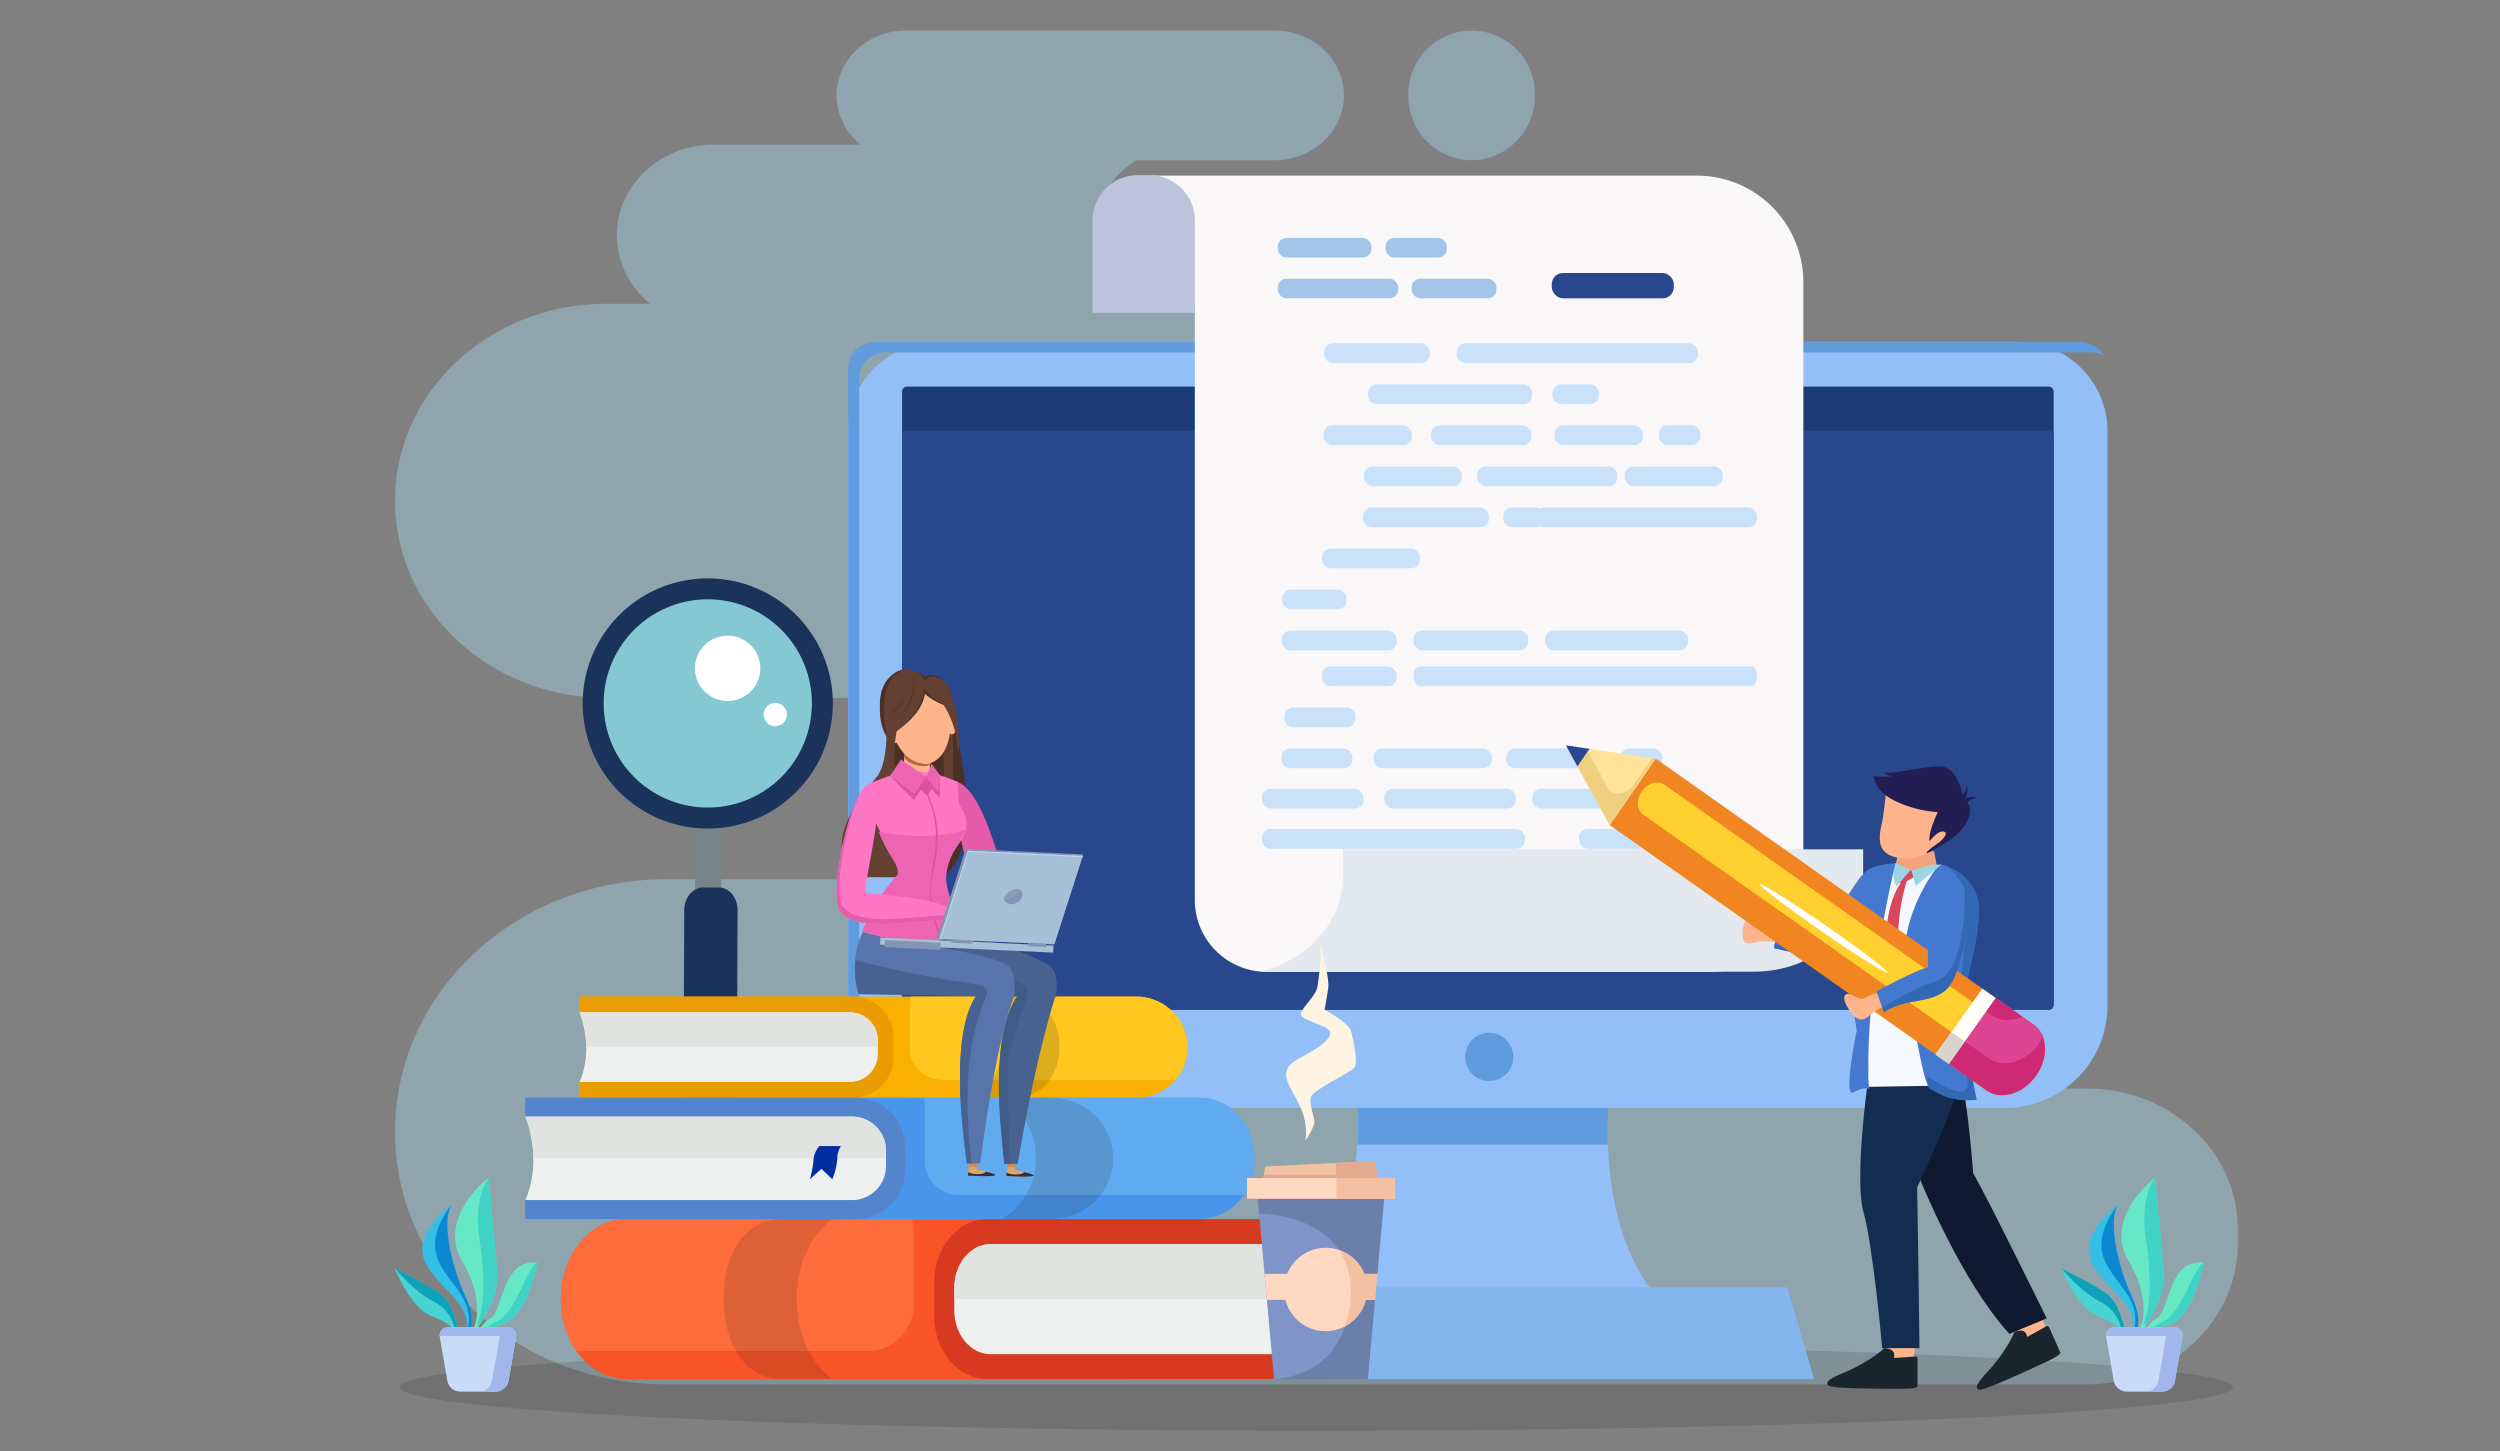 <svg xmlns="http://www.w3.org/2000/svg" viewBox="0 0 689 400"><rect x="0" y="0" width="689" height="400" fill="#808080" stroke="none"/><defs><style>.cls-1{isolation:isolate;}.cls-2{opacity:0.35;}.cls-3{fill:#abe9ff;}.cls-4{fill:#231f20;}.cls-4,.cls-80{opacity:0.15;}.cls-5{fill:#66e8c4;}.cls-6{fill:#3fd2c5;}.cls-7{fill:#35bfe6;}.cls-8{fill:#0a88d2;}.cls-9{fill:#49d3d5;}.cls-10{fill:#0fa1b8;}.cls-11{fill:#66e8c7;}.cls-12{fill:#cadbf9;}.cls-13{fill:#a1b7eb;}.cls-14{fill:#788587;}.cls-15{fill:#83c8d3;}.cls-16{fill:#1a335b;}.cls-17{fill:#fff;}.cls-18{fill:#92bff7;}.cls-19{fill:#5f9bdd;}.cls-20{fill:#1d3b77;}.cls-21{fill:#29478c;}.cls-22{fill:#83b6ed;}.cls-23{fill:#f9f7f7;}.cls-24{fill:#bdc3db;}.cls-25{fill:#a2c5e9;}.cls-26{fill:#cae2f9;}.cls-27{fill:#e4e8ef;}.cls-28{fill:#a01e3a;}.cls-29{fill:#f85427;}.cls-30{fill:#ff6c3c;}.cls-31{fill:#d83a21;}.cls-32{fill:#edf0ef;}.cls-33{fill:#dee1de;opacity:0.83;}.cls-34{fill:#fab001;}.cls-35{fill:#ffc71f;}.cls-36{fill:#ea9d03;}.cls-37{fill:#4796eb;}.cls-38{fill:#60abef;}.cls-39{fill:#5384cc;}.cls-40{fill:#022fa0;}.cls-41{fill:#644032;}.cls-42{fill:#4b3026;}.cls-43{fill:#feb48c;}.cls-44{fill:#ba6549;}.cls-45{fill:#fdc596;}.cls-46{fill:#e55daa;}.cls-47{fill:#e2a36a;}.cls-48{fill:#2d313d;}.cls-49{fill:#d38753;}.cls-50{fill:#476291;}.cls-51{fill:#3e5c87;}.cls-52{fill:#5775aa;}.cls-53{fill:#ff77c4;}.cls-54{fill:#ed65b2;}.cls-55{fill:#db52a3;}.cls-56{fill:#f4be84;}.cls-57{fill:#8394b4;}.cls-58,.cls-59{fill:#a5c0d7;}.cls-59{mix-blend-mode:multiply;opacity:0.2;}.cls-60{fill:#bad6f2;}.cls-61{fill:#19262d;}.cls-62{fill:#0f192f;}.cls-63{fill:#142c4f;}.cls-64{fill:#f4a37f;}.cls-65{fill:#4579d0;}.cls-66{fill:#3368b5;}.cls-67{fill:#f5f8fe;}.cls-68{fill:#d8485a;}.cls-69{fill:#9cd6e2;}.cls-70{fill:#f08521;}.cls-71{fill:#ffe499;}.cls-72{fill:#efd081;}.cls-73{fill:#ffd02f;}.cls-74{fill:#fffef8;}.cls-75{fill:#d6d4cc;}.cls-76{fill:#ce2975;}.cls-77{fill:#dd4592;}.cls-78{fill:#221e52;}.cls-79{fill:#7f94c8;}.cls-81{fill:#ffd8c2;}.cls-82{fill:#f4c0a4;}.cls-83{fill:#e2aa8f;}.cls-84{fill:#fff4e3;}</style></defs><g class="cls-1"><g id="Layer_1" data-name="Layer 1"><g class="cls-2"><path class="cls-3" d="M108.87,138h0c0-30,26.07-54.28,58.22-54.28h12.15A24.25,24.25,0,0,1,170,64.85h0c0-13.81,12-25,26.81-25h40.42a17.39,17.39,0,0,1-6.68-13.56c0-9.88,8.59-17.89,19.19-17.89H351.19c10.6,0,19.19,8,19.19,17.89s-8.59,17.89-19.19,17.89h-38a24.56,24.56,0,0,0-11.72,20.67h0a24.28,24.28,0,0,0,9.28,18.91h62.5c32.15,0,58.22,24.3,58.22,54.28h0c0,30-26.07,54.29-58.22,54.29h82.8c14.81,0,26.82,11.19,26.82,25s-12,25-26.82,25h33.74c36.86,0,67.46,24.91,73.53,57.66h11.81c23,0,41.62,17.37,41.62,38.8v3.93c0,21.43-18.63,38.8-41.62,38.8H183.52c-41.23,0-74.65-31.16-74.65-69.6h0c0-38.43,33.42-69.59,74.65-69.59H314.2c-14.81,0-26.82-11.2-26.82-25s12-25,26.82-25H167.09C134.94,192.33,108.87,168,108.87,138Z"/><path class="cls-3" d="M405.58,44.18a17.67,17.67,0,0,1-17.44-17.89,17.44,17.44,0,1,1,34.87,0A17.67,17.67,0,0,1,405.58,44.18Z"/></g><ellipse class="cls-4" cx="362.81" cy="382.32" rx="252.62" ry="11.97"/><path class="cls-5" d="M132.65,366.42c.67-.5,2,.09,6.48-1.76,6.49-2.7,9-16.65,9-16.65-9.87-1.23-9.24,13-13.06,15.41a7.21,7.21,0,0,0-2.9,3Z"/><path class="cls-6" d="M145.09,352.17c-2,4.13-4.42,10.23-8.46,12.17a9.63,9.63,0,0,0-2.57,1.76,18.16,18.16,0,0,0,5.07-1.44c6.49-2.7,9-16.65,9-16.65S147.12,348,145.09,352.17Z"/><path class="cls-7" d="M128.49,366.42h1.07c.69-1.48.92-4.26-1.41-9.36-4.3-9.43-6.47-21.67-3.47-25.27,0,0-10.26,7.32-7.93,14.92C118.94,353.85,130,358.61,128.49,366.42Z"/><path class="cls-8" d="M128.92,366.42h.64c.69-1.48.92-4.26-1.41-9.36-4.3-9.43-6.47-21.67-3.47-25.27,0,0-6.77,7.53-4.2,14.74S130.83,357.36,128.92,366.42Z"/><path class="cls-9" d="M118.36,362.43c3.9,1.59,5.57,2.65,6.66,4h1.37c-1-3.1-1.63-6.42-4-8.92-2.73-2.85-13.25-7.53-13.61-8.07S113.09,360.28,118.36,362.43Z"/><path class="cls-10" d="M125.19,365.54c.08.25.2.55.34.88h.86c-1-3.1-1.63-6.42-4-8.92-2.73-2.85-13.25-7.53-13.61-8.07,0,0,5.1,6.41,10.79,9.33A10.84,10.84,0,0,1,125.19,365.54Z"/><path class="cls-11" d="M131.45,361.94a14.68,14.68,0,0,1-1,4.48h.75c2.56-3.31,6.5-9.73,5.76-17.23-1.08-11-2.25-24.7-2.25-24.7s-14.42,10.94-7.33,23.07C130.92,353.61,131.7,358.43,131.45,361.94Z"/><path class="cls-6" d="M132.18,341.73c1.47,9.08,1.48,19.25-.85,23.55l1.35-.94c2.35-3.58,4.89-9,4.28-15.15-1.08-11-2.25-24.7-2.25-24.7S130.28,329.91,132.18,341.73Z"/><path class="cls-12" d="M139.93,365.75H123.51a2.35,2.35,0,0,0-2.31,2.75l2.1,12.08a3.64,3.64,0,0,0,3.57,2.95h9.7a3.63,3.63,0,0,0,3.57-2.95l2.1-12.08A2.34,2.34,0,0,0,139.93,365.75Z"/><path class="cls-13" d="M142.27,368.18a2.34,2.34,0,0,0-2.34-2.43H123.51a2.34,2.34,0,0,0-2.34,2.43Z"/><path class="cls-13" d="M139.93,365.75h-4.56a2.35,2.35,0,0,1,2.31,2.75l-2.1,12.08a3.64,3.64,0,0,1-3.57,2.95h4.56a3.63,3.63,0,0,0,3.57-2.95l2.1-12.08A2.34,2.34,0,0,0,139.93,365.75Z"/><path class="cls-5" d="M591.91,366.42c.68-.5,2,.09,6.49-1.76,6.48-2.7,9-16.65,9-16.65-9.86-1.23-9.24,13-13.06,15.41a7.21,7.21,0,0,0-2.9,3Z"/><path class="cls-6" d="M604.35,352.17c-2,4.13-4.42,10.23-8.46,12.17a9.79,9.79,0,0,0-2.57,1.76,18.2,18.2,0,0,0,5.08-1.44c6.48-2.7,9-16.65,9-16.65S606.38,348,604.35,352.17Z"/><path class="cls-7" d="M587.75,366.42h1.07c.69-1.48.92-4.26-1.41-9.36-4.29-9.43-6.46-21.67-3.47-25.27,0,0-10.26,7.32-7.92,14.92C578.21,353.85,589.23,358.61,587.75,366.42Z"/><path class="cls-8" d="M588.19,366.42h.63c.7-1.48.92-4.26-1.41-9.36-4.29-9.43-6.46-21.67-3.47-25.27,0,0-6.77,7.53-4.2,14.74S590.09,357.36,588.19,366.42Z"/><path class="cls-9" d="M577.62,362.43c3.9,1.59,5.58,2.65,6.66,4h1.37c-1-3.1-1.63-6.42-4-8.92-2.73-2.85-13.25-7.53-13.61-8.07S572.35,360.28,577.62,362.43Z"/><path class="cls-10" d="M584.45,365.54c.08.25.2.55.34.88h.86c-1-3.1-1.63-6.42-4-8.92-2.73-2.85-13.25-7.53-13.61-8.07,0,0,5.11,6.41,10.79,9.33A10.84,10.84,0,0,1,584.45,365.54Z"/><path class="cls-11" d="M590.71,361.94a14.68,14.68,0,0,1-1,4.48h.75c2.56-3.31,6.5-9.73,5.76-17.23-1.07-11-2.25-24.7-2.25-24.7s-14.42,10.94-7.32,23.07C590.19,353.61,591,358.43,590.71,361.94Z"/><path class="cls-6" d="M591.44,341.73c1.47,9.08,1.49,19.25-.84,23.55l1.34-.94c2.35-3.58,4.89-9,4.28-15.15-1.07-11-2.25-24.7-2.25-24.7S589.54,329.91,591.44,341.73Z"/><path class="cls-12" d="M599.19,365.75H582.78a2.34,2.34,0,0,0-2.31,2.75l2.09,12.08a3.64,3.64,0,0,0,3.58,2.95h9.69a3.63,3.63,0,0,0,3.57-2.95l2.1-12.08A2.34,2.34,0,0,0,599.19,365.75Z"/><path class="cls-13" d="M601.53,368.18a2.34,2.34,0,0,0-2.34-2.43H582.78a2.35,2.35,0,0,0-2.35,2.43Z"/><path class="cls-13" d="M599.19,365.75h-4.56a2.35,2.35,0,0,1,2.31,2.75l-2.1,12.08a3.64,3.64,0,0,1-3.57,2.95h4.56a3.63,3.63,0,0,0,3.57-2.95l2.1-12.08A2.34,2.34,0,0,0,599.19,365.75Z"/><rect class="cls-14" x="180.36" y="237.95" width="31.21" height="7.17" transform="matrix(0, -1, 1, 0, -46.39, 436.5)"/><path class="cls-15" d="M223.77,194a28.7,28.7,0,1,1-28.58-28.82A28.7,28.7,0,0,1,223.77,194Z"/><path class="cls-16" d="M195.21,159.41A34.47,34.47,0,1,0,229.53,194,34.46,34.46,0,0,0,195.21,159.41ZM195,222.58A28.71,28.71,0,1,1,223.77,194,28.7,28.7,0,0,1,195,222.58Z"/><path class="cls-16" d="M198.14,244.59h-4.37c-2.86,0-5.18,2.78-5.19,6.25l-.22,51.86c0,3.46,2.29,6.28,5.14,6.29l4.37,0c2.85,0,5.18-2.79,5.19-6.25l.22-51.86C203.29,247.42,201,244.61,198.14,244.59Z"/><path class="cls-17" d="M209,181.15a9,9,0,1,1-11.48-5.44A9,9,0,0,1,209,181.15Z"/><path class="cls-17" d="M216.68,195.85a3.2,3.2,0,1,1-4.08-1.93A3.2,3.2,0,0,1,216.68,195.85Z"/><path class="cls-18" d="M373.29,299.32s5.47,16.17-8.6,57.34h91.49s-16.42-16.18-12.51-57.34Z"/><path class="cls-19" d="M443.14,315.44a126.05,126.05,0,0,1,.53-16.12H373.29s1.64,4.89.8,16.12Z"/><path class="cls-18" d="M258.47,94.22H556.14a24.7,24.7,0,0,1,24.7,24.7V277.08a28.28,28.28,0,0,1-28.28,28.28H262a28.28,28.28,0,0,1-28.28-28.28V118.92A24.7,24.7,0,0,1,258.47,94.22Z"/><path class="cls-19" d="M236.79,300.12v-196a7.29,7.29,0,0,1,7.5-7H576.36a7.8,7.8,0,0,1,3.55.88,7.53,7.53,0,0,0-6.57-3.72H241.27a7.29,7.29,0,0,0-7.5,7v196a8,8,0,0,0,4.22,7A7.69,7.69,0,0,1,236.79,300.12Z"/><rect class="cls-20" x="248.62" y="106.55" width="317.37" height="171.72" rx="1.32"/><rect class="cls-21" x="248.62" y="118.69" width="317.37" height="159.58" rx="1.27"/><polygon class="cls-22" points="318.16 354.77 310.73 380.07 499.97 380.07 492.54 354.77 318.16 354.77"/><path class="cls-19" d="M417.06,291.36a6.63,6.63,0,1,1-6.63-6.71A6.67,6.67,0,0,1,417.06,291.36Z"/><path class="cls-23" d="M317.32,48.4H467.76A29.37,29.37,0,0,1,497,78v164.3a25.4,25.4,0,0,1-25.24,25.55H349a19.83,19.83,0,0,1-19.71-20V84.17h-12Z"/><path class="cls-24" d="M301.12,48.26h28.19a0,0,0,0,1,0,0V73.73a12.5,12.5,0,0,1-12.5,12.5h-3.2a12.5,12.5,0,0,1-12.5-12.5V48.26a0,0,0,0,1,0,0Z" transform="translate(630.42 134.49) rotate(180)"/><rect class="cls-25" x="352.16" y="65.57" width="25.8" height="5.41" rx="2.4"/><rect class="cls-25" x="381.86" y="65.57" width="16.88" height="5.41" rx="2.4"/><rect class="cls-25" x="352.16" y="76.8" width="33.16" height="5.41" rx="2.4"/><rect class="cls-25" x="389.05" y="76.8" width="23.37" height="5.41" rx="2.4"/><rect class="cls-21" x="427.66" y="75.24" width="33.65" height="6.98" rx="3.09"/><rect class="cls-26" x="364.92" y="94.61" width="29.11" height="5.45" rx="2.41"/><rect class="cls-26" x="364.74" y="117.23" width="24.39" height="5.45" rx="2.41"/><rect class="cls-26" x="375.85" y="128.55" width="27.02" height="5.45" rx="2.41"/><rect class="cls-26" x="364.35" y="151.17" width="27.02" height="5.45" rx="2.41"/><rect class="cls-26" x="353.29" y="173.8" width="31.64" height="5.45" rx="2.41"/><rect class="cls-26" x="389.55" y="173.8" width="31.64" height="5.45" rx="2.41"/><rect class="cls-26" x="425.81" y="173.8" width="39.45" height="5.45" rx="2.41"/><rect class="cls-26" x="375.62" y="139.86" width="34.74" height="5.45" rx="2.41"/><rect class="cls-26" x="423.13" y="139.86" width="61.11" height="5.45" rx="2.41"/><rect class="cls-26" x="447.78" y="128.55" width="27.02" height="5.45" rx="2.41"/><rect class="cls-26" x="407.08" y="128.55" width="38.63" height="5.45" rx="2.41"/><rect class="cls-26" x="428.42" y="117.23" width="24.39" height="5.45" rx="2.41"/><rect class="cls-26" x="394.37" y="117.23" width="27.71" height="5.45" rx="2.41"/><rect class="cls-26" x="377" y="105.92" width="45.25" height="5.45" rx="2.41"/><rect class="cls-26" x="427.86" y="105.92" width="12.82" height="5.45" rx="2.41"/><rect class="cls-26" x="353.39" y="162.49" width="17.69" height="5.45" rx="2.41"/><rect class="cls-26" x="364.35" y="183.65" width="20.59" height="5.45" rx="2.41"/><path class="cls-26" d="M356.4,195h14.73a2.41,2.41,0,0,1,2.41,2.41V198a2.41,2.41,0,0,1-2.41,2.41H356.4A2.41,2.41,0,0,1,354,198v-.62A2.42,2.42,0,0,1,356.4,195Z"/><rect class="cls-26" x="353.15" y="206.27" width="19.56" height="5.45" rx="2.41"/><rect class="cls-26" x="347.8" y="217.38" width="27.96" height="5.45" rx="2.41"/><rect class="cls-26" x="347.8" y="228.48" width="72.47" height="5.45" rx="2.41"/><rect class="cls-26" x="381.51" y="217.38" width="36.26" height="5.45" rx="2.41" transform="translate(799.27 440.2) rotate(-180)"/><rect class="cls-26" x="435.17" y="228.48" width="50.69" height="5.45" rx="2.41" transform="translate(921.04 462.41) rotate(180)"/><rect class="cls-26" x="422.34" y="217.38" width="20.78" height="5.45" rx="2.41" transform="translate(865.45 440.2) rotate(180)"/><rect class="cls-26" x="378.55" y="206.27" width="32.58" height="5.45" rx="2.41"/><rect class="cls-26" x="415.11" y="206.27" width="24.47" height="5.45" rx="2.41"/><rect class="cls-26" x="446.68" y="206.27" width="11.47" height="5.45" rx="2.41"/><path class="cls-26" d="M482.64,189.09H391.16c-.89,0-1.61-1.22-1.61-2.72h0c0-1.5.72-2.72,1.61-2.72h91.48c.88,0,1.6,1.22,1.6,2.72h0C484.24,187.87,483.52,189.09,482.64,189.09Z"/><rect class="cls-26" x="457.16" y="117.23" width="11.5" height="5.45" rx="2.41"/><rect class="cls-26" x="414.27" y="139.86" width="11.5" height="5.45" rx="2.41"/><rect class="cls-26" x="401.47" y="94.61" width="66.48" height="5.45" rx="2.41"/><path class="cls-27" d="M370.15,241.46v-7.39H513.49v7.18c0,14.66-13.49,26.55-30.13,26.55H347.27C360.45,264.67,370.15,254.06,370.15,241.46Z"/><path class="cls-28" d="M237.47,329.51a5.22,5.22,0,0,0-.84,3A15.94,15.94,0,0,1,235.5,337l-2.43-2.35L230.44,337a22.35,22.35,0,0,0,.84-4.43,5.69,5.69,0,0,1,1.32-3.08Z"/><path class="cls-29" d="M367.43,342.89V336H172.68c-10,0-18.12,9.83-18.12,22v.14c0,12.12,8.11,21.95,18.12,21.95H367.43v-6.86C361.37,357.74,367.43,342.89,367.43,342.89Z"/><path class="cls-30" d="M172.68,336h78.64a13.52,13.52,0,0,1,.48,3.51v20a12.61,12.61,0,0,1-12.39,12.82H158.92a24.81,24.81,0,0,1-4.36-14.28V358C154.56,345.86,162.67,336,172.68,336Z"/><path class="cls-4" d="M215.28,336h14.08c-5.8,4.13-9.77,12.4-9.77,21.94v.16c0,9.55,4,17.82,9.77,21.94H215.28c-10,0-15.86-9.94-15.86-22.06v-.23C199.42,345.66,205.28,336,215.28,336Z"/><path class="cls-31" d="M367.43,336h-95.5c-8,0-14.49,7.86-14.49,17.55v8.94c0,9.69,6.49,17.55,14.49,17.55h95.5v-6.86c-6.06-15.47,0-30.32,0-30.32Z"/><path class="cls-32" d="M273,342.89c-5.51,0-10,5.41-10,12.08v6.16c0,6.67,4.47,12.08,10,12.08h94.48c-5.3-15.16,0-30.32,0-30.32Z"/><path class="cls-33" d="M367.43,342.89H273c-5.51,0-10,5.41-10,12.08v3.08H365.08A53.15,53.15,0,0,1,367.43,342.89Z"/><path class="cls-34" d="M159.72,279v-4.34H313a14.09,14.09,0,0,1,14.27,13.89v.09A14.09,14.09,0,0,1,313,302.54H159.72V298.2C164.49,288.41,159.72,279,159.72,279Z"/><path class="cls-35" d="M313,274.67H251.11a6.9,6.9,0,0,0-.38,2.22v12.68c0,4.48,4.37,8.11,9.75,8.11h63.35a13.61,13.61,0,0,0,3.44-9v-.09A14.09,14.09,0,0,0,313,274.67Z"/><path class="cls-4" d="M279.47,274.67H268.39a15.89,15.89,0,0,1,7.7,13.89v.09a15.89,15.89,0,0,1-7.7,13.89h11.08c7.88,0,12.49-6.29,12.49-14v-.15C292,280.76,287.35,274.67,279.47,274.67Z"/><path class="cls-36" d="M159.72,274.67h75.17a11.25,11.25,0,0,1,11.4,11.11v5.65a11.25,11.25,0,0,1-11.4,11.11H159.72V298.2c4.77-9.79,0-19.19,0-19.19Z"/><path class="cls-32" d="M234.08,279a7.75,7.75,0,0,1,7.86,7.65v3.89a7.76,7.76,0,0,1-7.86,7.65H159.72c4.17-9.6,0-19.19,0-19.19Z"/><path class="cls-33" d="M159.72,279h74.36a7.75,7.75,0,0,1,7.86,7.65v1.94H161.57A27.83,27.83,0,0,0,159.72,279Z"/><path class="cls-37" d="M144.77,307.74v-5.2H330.09c9.52,0,15.61,7.49,15.61,16.69v.1c0,9.2-6.09,16.61-15.61,16.61H144.77v-5.2C150.54,319,144.77,307.74,144.77,307.74Z"/><path class="cls-38" d="M345.7,319.23v.1a17.89,17.89,0,0,1-2.89,10H264.16a9.49,9.49,0,0,1-9.33-9.64V302.54h75.26C339.61,302.54,345.7,310,345.7,319.23Z"/><path class="cls-4" d="M289.55,302.54H276.16a19,19,0,0,1,9.3,16.64v.12a19,19,0,0,1-9.3,16.64h13.39c9.52,0,17.25-7.46,17.25-16.65v-.1C306.8,310,299.07,302.54,289.55,302.54Z"/><path class="cls-39" d="M144.77,302.54h90.88a13.55,13.55,0,0,1,13.79,13.31v6.78a13.55,13.55,0,0,1-13.79,13.31H144.77v-5.2c5.77-11.74,0-23,0-23Z"/><path class="cls-32" d="M234.68,307.74a9.33,9.33,0,0,1,9.49,9.17v4.66a9.34,9.34,0,0,1-9.49,9.17H144.77c5-11.5,0-23,0-23Z"/><path class="cls-33" d="M144.77,307.74h89.91a9.33,9.33,0,0,1,9.49,9.17v2.33H147A32.83,32.83,0,0,0,144.77,307.74Z"/><path class="cls-40" d="M231.76,315.85a6.41,6.41,0,0,0-1,3.64,19.52,19.52,0,0,1-1.37,5.51l-3-2.87L223.2,325a27,27,0,0,0,1-5.4,6.92,6.92,0,0,1,1.6-3.75Z"/><path class="cls-41" d="M235.41,241.74c-8.1-9.62-.16-19.8,6.64-28.18,3.28-5.39,2-16.58,2.33-18.48s18.53,1.47,18.53,1.47c.94,14.55,8.9,33.43-3.16,45.28Z"/><path class="cls-42" d="M262.68,210.64c.15-4.69-.46-9.56-.14-14.18l.68.12c.95,14.55,8.9,33.42-3.15,45.27h-.87C264.79,232.42,262.38,221.45,262.68,210.64Z"/><path class="cls-42" d="M257.3,230.91c-1.75-5.53-4.79-10.57-5.78-16.24-1.1,4.7-.88,8.91-2.45,13.58-2.38-8.56,1.92-28.63-3-11.23a124.52,124.52,0,0,1,2-22.46,110.14,110.14,0,0,1,11,1.32C259.94,207.53,261.65,219.93,257.3,230.91Z"/><path class="cls-43" d="M247.31,212.6c2.18,13.81,6.25,14.3,10.18.7.14-2.15-2.16-1.93-5-2.12S247.46,210.45,247.31,212.6Z"/><path class="cls-43" d="M252.36,216h0a3.59,3.59,0,0,0,3.82-3.32c0-3,2-9.83-2.9-10.06a3.63,3.63,0,0,0-3.82,3.33C249.45,209.2,247.52,215.65,252.36,216Z"/><path class="cls-44" d="M256.31,210.71c2.47-9.59-7.31-11.59-7-2C249.9,210.64,255,211.91,256.31,210.71Z"/><path class="cls-43" d="M252.47,187.18c4.31-.5,9.14.3,9.65,7.1,0,4.3.7,14.37-6.48,16.31-8-.17-10.16-9.27-11-14C243.55,189.83,248.16,187.68,252.47,187.18Z"/><path class="cls-43" d="M261.7,200.13c-.6,3.69,2.24,2.33,2.13-.38C263.7,196.42,261.36,197.2,261.7,200.13Z"/><path class="cls-43" d="M246.75,202.17c2.07,3.59-1.41,3.29-2.35.45C243.24,199.11,246,199,246.75,202.17Z"/><path class="cls-41" d="M260.2,187.63c1.85,2,2.3,4.82,2.82,7.39a16.15,16.15,0,0,1-8.15-3.89c-.88,5.46-5.91,9.32-10.35,12.16-5.09-7.44-.22-24.68,10.21-16.81A4.61,4.61,0,0,1,260.2,187.63Z"/><path class="cls-42" d="M254.7,189.74c0,5.18-5.72,10.37-5.72,10.37,2.67-2.36,5.44-5.39,5.89-9A16.15,16.15,0,0,0,263,195l-.09-.45C259.21,193.87,256.77,192.88,254.7,189.74Z"/><path class="cls-42" d="M249.16,184.56c-8.4,1.9-7.53,12.56-4.64,18.73C243.52,198.89,242,186.74,249.16,184.56Z"/><path class="cls-42" d="M260.2,187.63a4.61,4.61,0,0,0-5.47-1.15,5.51,5.51,0,0,0-2.47-1.65,4.46,4.46,0,0,1,2.45,2.87c1.89-2.12,4.29-.86,5.53,0Z"/><path class="cls-42" d="M251.94,186.83c.22,4.55-.93,8.27-4.67,11.09C251.06,194.64,251.82,190.73,251.94,186.83Z"/><path class="cls-42" d="M244.48,196.87a10,10,0,0,0,5-5A7.56,7.56,0,0,1,244.48,196.87Z"/><path class="cls-41" d="M258.43,192.05a24.68,24.68,0,0,1,5.51,15c1-.43-.26-12.49-1.23-13.62Z"/><path class="cls-41" d="M248.87,195.46s-3.55,8.41-2,17c-1.46-.84-3-11.43-2.24-13.44Z"/><path class="cls-45" d="M288.17,238c-2.31-.81.79,4.17-.23,4.21-2.61-4.22-2.71-2.46-1.31,1.25-.29.4-1.37-2.11-1.89-1.65s1.2,3.08,1,3.42c-4.17-2.41,1.47,5,4.28,2.51C291.24,246.45,291.76,241.31,288.17,238Z"/><path class="cls-46" d="M276,237.87c1.94,3.69,6.71,3.24,6.71,3.24l-2.34,5.47c-17.95,3.37-16.11-26.1-17.15-31.34C270.32,217.18,274.08,234.18,276,237.87Z"/><path class="cls-47" d="M269.61,319.39a13.3,13.3,0,0,0-.41,3.32l-2.25-.52.14-2.84Z"/><path class="cls-47" d="M274.06,323.87c0,.46-7.28.09-7.28.09l.17-1.77C268.52,322,272.66,322.78,274.06,323.87Z"/><path class="cls-48" d="M266.76,324l.12-1s.42.56,2.63.59c1.95,0,2.18-.67,2.18-.67C279.57,324.77,267.18,324,266.76,324Z"/><path class="cls-49" d="M267.09,319.35l-.11,2.37a2.33,2.33,0,0,1,2.24,0,18.82,18.82,0,0,1,.39-2.37Z"/><path class="cls-47" d="M280.17,319.54a13.3,13.3,0,0,0-.41,3.32l-2.25-.53.14-2.83Z"/><path class="cls-47" d="M284.62,324c0,.45-7.28.09-7.28.09l.17-1.78C279.09,322.17,283.23,322.93,284.62,324Z"/><path class="cls-48" d="M277.32,324.1l.12-1s.42.56,2.63.59c1.95,0,2.18-.67,2.18-.67C290.14,324.92,277.74,324.11,277.32,324.1Z"/><path class="cls-49" d="M277.65,319.5l-.11,2.37a2.32,2.32,0,0,1,2.24,0,18.74,18.74,0,0,1,.39-2.36Z"/><path class="cls-50" d="M266.72,257.14s-14.19,4-12.29,17.06l36.52.51s1.14-5.6-1.14-8.16S266.72,257.14,266.72,257.14Z"/><path class="cls-50" d="M290.86,274.71s-5,14.31-10.4,46.09l-3.67-.05c-1.09-9.92-4.21-35.13,3.86-46.68C280.65,274.07,287.64,272.58,290.86,274.71Z"/><path class="cls-51" d="M266.72,274.37l13.79.11c-8.06,10.86-4.43,37.06-3.72,46.27l1.52,0s-.85-25.7-.37-29.83c6.25-23.8,11.36-16.91-11.67-24.59Z"/><polygon class="cls-51" points="266.72 257.14 237.87 256.73 258.34 267.43 266.72 257.14"/><path class="cls-52" d="M237.87,256.73s-4.22,6.84-1.16,17.22l42.76.6s.94-5.7-1.45-8.16C274.69,263,249.91,259.77,237.87,256.73Z"/><path class="cls-52" d="M279.47,274.55s-4.67,10.28-9.33,46.11l-3.68-.05c-1.2-8.83-4.68-35.46,2.54-46.2C269,274.41,276.2,272.42,279.47,274.55Z"/><path class="cls-50" d="M236.71,274l32.29.46c-7.31,11.55-3.65,37.39-2.54,46.2l1.36,0c-8-65.72,29.83-40.4-32.13-56C235.69,264.6,235.19,270,236.71,274Z"/><path class="cls-53" d="M260.62,239.82c-.09,6.29,1.9,10.2,6.59,17.34-9.44,3.08-19.36,2.66-29.62-.41a49.06,49.06,0,0,1,9.78-15.6c2.14-4.06-10.64-16-7.51-25.25,8.89-3.83,14.08-4.67,24.07-.42l.3,6.1C270.06,229.89,262.53,231.77,260.62,239.82Z"/><path class="cls-54" d="M267.21,257.16c-6.11-10.62-10.48-14.54-.66-28.71-2.09.86-10.71,3.42-24.34.77,2.53,7,5.77,8.87,5.16,11.93a49.06,49.06,0,0,0-9.78,15.6C247.46,259.74,257.48,260.2,267.21,257.16Z"/><path class="cls-55" d="M256.45,243.67c2.55-10.61,3-16.11-.87-25.3l-.39.13c7.66,16.31-4.1,23.69,4.23,40.39l.44,0A35.84,35.84,0,0,1,256.45,243.67Z"/><path class="cls-56" d="M264.09,251.89c5.39,2.19,4.33,5.82-.36,4.33C262,254.58,261.09,250.87,264.09,251.89Z"/><path class="cls-56" d="M270.58,258.37c-.32-2.6-.05-2.45-3.67-4.74l.55,1.89a16,16,0,0,1,1.86.87C269.53,256.57,269.68,258.11,270.58,258.37Z"/><path class="cls-56" d="M267.71,261.07c.85-2.54.42-2.08-.62-6.35l-.75,1.76C267.11,257.56,267.06,259.72,267.71,261.07Z"/><path class="cls-56" d="M266.32,261c.82-2.43.4-2-.59-6.1l-.72,1.69C265.75,257.59,265.71,259.67,266.32,261Z"/><path class="cls-56" d="M264.82,259.7c.7-2.08.34-1.7-.5-5.16l-.61,1.43C264.33,256.85,264.3,258.61,264.82,259.7Z"/><path class="cls-56" d="M262.28,253.27l-2.83-.56.7-2.91a32.31,32.31,0,0,1,3.94,2.09Z"/><path class="cls-53" d="M240,216c-5.55.19-12,31.29-8.38,35.31,4.64,5.85,20.06,2.23,28.59,2.35a7,7,0,0,0,1.76-3.22c-6.05-3.51-21.88-3.8-23.25-4.47S245.56,215.78,240,216Z"/><path class="cls-46" d="M232.4,249.92c-2.82-3.16.53-22.94,4.79-31.42-4.6,7.47-8.52,29.44-5.54,32.78,4.64,5.85,20.06,2.23,28.59,2.35a10,10,0,0,0,1-1.34C252.64,252.25,237,255.72,232.4,249.92Z"/><path class="cls-55" d="M245.31,213.82l6.49,6.65,1.95-2.75,1.8,1.58,1.23-1.8,2.14,2.28.19-6.06C256.55,214.28,248,213.91,245.31,213.82Z"/><polygon class="cls-54" points="245.31 213.82 248.32 209.32 255.23 214.1 252.04 218.87 245.31 213.82"/><polygon class="cls-54" points="256.74 210.51 255.23 214.1 258.61 218.3 259.11 213.72 256.74 210.51"/><g id="laptop"><polygon class="cls-57" points="290.54 260.28 258.14 258.75 266.14 233.95 298.54 235.47 290.54 260.28"/><rect class="cls-58" x="265.49" y="236.62" width="1.95" height="47.74" transform="translate(-6.04 514.65) rotate(-87.36)"/><polygon class="cls-58" points="290.57 260.25 258.91 258.79 266.75 234.47 298.4 235.93 290.57 260.25"/><path class="cls-57" d="M281.7,247.23a3.49,3.49,0,0,1-3.22,2C272.74,247.85,282.57,241.68,281.7,247.23Z"/><polygon class="cls-59" points="258.91 258.79 266.75 234.47 298.4 235.93 258.91 258.79"/><rect class="cls-57" x="249.33" y="252.05" width="1.95" height="15.39" transform="matrix(0.05, -1, 1, 0.05, -20.75, 497.76)"/><rect class="cls-57" x="264.64" y="256.53" width="0.86" height="5.94" transform="translate(-6.37 512.34) rotate(-87.36)"/><rect class="cls-57" x="285.4" y="257.92" width="0.86" height="5.09" transform="translate(12.47 533.98) rotate(-87.36)"/><polygon class="cls-60" points="266.94 234.79 298.3 236.24 298.4 235.93 266.75 234.47 258.91 258.79 259.21 258.8 266.94 234.79"/></g><path class="cls-43" d="M527.84,369.71l-.34,4.87s-5.18,1.72-6,.82a12.23,12.23,0,0,1-1.76-3.1v-3.16Z"/><path class="cls-61" d="M527.85,373.84a.58.58,0,0,1,.62.58v7.43s.87.9-4.39.9-19.31,0-20.19-.9,0-1.79,4.39-3.58,9.22-4.93,11-6.72c0,0,3.51,0,2.64,2.69C521.89,374.24,522.7,374.24,527.85,373.84Z"/><path class="cls-43" d="M562.25,361.79l1.68,4.58s-4,3.75-5.17,3.31a12.07,12.07,0,0,1-2.86-2.07l-1.69-2.73Z"/><path class="cls-61" d="M563.94,365.54a.57.57,0,0,1,.8.26l3,6.76s1.17.44-3.62,2.68-17.56,8.2-18.72,7.76-.73-1.63,2.53-5.12,6.37-8.39,7.23-10.77c0,0,3.19-1.49,3.49,1.33C558.68,368.44,559.42,368.09,563.94,365.54Z"/><path class="cls-62" d="M529.3,325.29s11,27.56,24.49,42.33l10.28-4.27s-16.41-33.47-20.27-40c0,0-1.46-20-3.52-27.07C540.28,296.26,526.51,318.83,529.3,325.29Z"/><path class="cls-63" d="M540.28,298.06l-25.58.5s-3.67,26.73-1.1,35.59,5.14,37.4,5.14,37.4H529s-.32-28.21-.64-44.29C528.39,327.26,538.35,305.94,540.28,298.06Z"/><path class="cls-64" d="M533.85,239l-.8-4.4-9.73-.59-1.09,5.46S526.64,246.66,533.85,239Z"/><path class="cls-43" d="M491.57,260a28,28,0,0,0-5.76-.57c-3,.06-5.67,2.3-5.55-2.56.13-5.77,5.31-3.83,6.68-3.28,2.07.84.14,1.15,2.37,1.11a12.65,12.65,0,0,1,4.84,1.25Z"/><path class="cls-65" d="M512.63,241.85c-2.35,3.24-6.87,9.91-7.18,13.56,0,0-8.75-1.87-13.87-1.68,0,0-2.93,5.8-2.54,7.6,0,0,16.41,4.22,20.17,1.09s9.54-9.68,9.93-13.48c.24-2.3.18-5.33-1-7.23S513.92,240.07,512.63,241.85Z"/><path class="cls-66" d="M518.87,247.67c-.4,3.8-6.17,10.35-9.93,13.48-3.45,2.87-17.53-.44-19.84-1a3.34,3.34,0,0,0-.06,1.19s16.41,4.22,20.17,1.09,9.54-9.68,9.93-13.48a5.9,5.9,0,0,0-.29-2.41A4.83,4.83,0,0,1,518.87,247.67Z"/><path class="cls-67" d="M534.22,238.34s-8,3.65-11.81-.52c0,0-17.72,15.75-8.25,61.73,0,0,27.05-.48,27.68-.36s-2.14-3.31-3.26-8.09c-3.58-15.25-14.44-15.37-4.28-52A.79.79,0,0,0,534.22,238.34Z"/><path class="cls-68" d="M529.5,240.65l-4,2.18s-6.85,20.65,2.46,34.31l-1.39,7.57-5.67-5.18s-4.59-25,2.87-36.12c0,0-1.6-2.5-.09-4.35Z"/><path class="cls-65" d="M534.45,238.24l.23,0c.4.06.81.14,1.2.23,2.31.79,8.43,3.55,9.37,10.58,1.16,8.69-5.75,25.86-4.38,33.54.83,4.62,2.27,13.66,3.75,20.41-7.86.87-11.34-2.51-12.92-3-2.18-4.24-3-12.92-5.05-20.52-.4-1-.4-4.74-.7-5.85C520.69,254.33,534.45,238.24,534.45,238.24Z"/><path class="cls-66" d="M545.37,251.13c0,.41,0,.84,0,1.27,0,.18,0,.35,0,.52,0,.55-.09,1.12-.15,1.7a.66.66,0,0,0,0,.14c-.08.67-.18,1.36-.29,2.07,0,.08,0,.17,0,.25-.1.65-.22,1.31-.34,2,0,.07,0,.14,0,.21-.92,4.92-2.31,10.29-3.11,15l0,.06c-.09.54-.17,1.08-.25,1.6h0a22.31,22.31,0,0,0-.2,6.73c.83,4.62,2.27,13.66,3.75,20.41-7.86.87-11.34-2.51-12.92-3a9.32,9.32,0,0,1-.82-3.47c12.94,8.32,12.25,2.8,10-2.95-1.7-4.37-1.2-13.74-.84-18.17.13-6.68,1.2-15,2.15-22.43a18.71,18.71,0,0,0,.16-2.85,14.65,14.65,0,0,0-6-11.49h0l.08,0,.16.06.26.11H537l.54.24.21.1.43.22.26.14.14.08.26.14h0l.28.17.42.26.3.21.07.05,0,0,.31.22a3.65,3.65,0,0,1,.31.24.1.1,0,0,1,.05,0c.12.09.24.18.35.28a4,4,0,0,1,.31.27l.17.15.2.19,0,0,.3.3c.13.13.25.26.37.4l.29.33.16.21.19.23.27.37.32.49.24.39.08.15c0,.07.07.15.11.22a1.14,1.14,0,0,1,.1.19l.21.41c.09.2.17.41.25.63s.11.27.16.42.16.5.23.75.07.25.1.39a11.19,11.19,0,0,1,.23,1.23,15.18,15.18,0,0,1,.12,1.57Z"/><polygon class="cls-69" points="535.01 238.31 527.95 244.17 526.82 239.93 532.48 238.31 535.01 238.31"/><path class="cls-69" d="M522.41,237.82l4.14,1.94-3.91,4.6S520.74,239.66,522.41,237.82Z"/><path class="cls-65" d="M511.15,252.11s.36-3.23.86-7.6c.14-1.27,1.38-4.28,3.33-5.1,2.64-1.11,4.08-1.14,7.07-1.59,0,0-8,32.57-7.46,57.37a22.34,22.34,0,0,0,.25,5s-.82-1-4.48.89c-2.53,1.3.32-14,1-17C509.76,272.22,510,264.42,511.15,252.11Z"/><path class="cls-70" d="M560.39,282.36c4,2.79,4.3,9.08.77,14.09s-9.69,6.88-13.67,4.08L443.62,227.38l12.67-18.32Z"/><polygon class="cls-71" points="438.06 206.39 456.29 209.06 443.62 227.38 434.73 211.2 438.06 206.39"/><path class="cls-72" d="M450.15,216.32l5.16-7.33.19,0,.74.11-12.62,18.25-8.89-16.18,2.85-4.12,5.49,10C444.45,219.58,448.13,219.19,450.15,216.32Z"/><path class="cls-73" d="M543.48,282.24h0c1.61-2.28,1.47-5.15-.33-6.42l-84.46-59.58c-1.8-1.27-4.57-.46-6.19,1.82h0c-1.62,2.28-1.47,5.15.33,6.43l84.45,59.58C539.08,285.34,541.86,284.52,543.48,282.24Z"/><polygon class="cls-74" points="550.07 275.09 537.16 293.25 533.42 290.62 546.33 272.46 550.07 275.09"/><polygon class="cls-75" points="541.55 287.08 537.16 293.25 533.42 290.62 537.82 284.44 541.55 287.08"/><path class="cls-76" d="M550.07,275.09l10.32,7.27c4,2.79,4.3,9.08.77,14.09s-9.69,6.88-13.67,4.08l-10.33-7.28Z"/><path class="cls-77" d="M550.07,275.09l10.32,7.27A7.24,7.24,0,0,1,563,285.7a13.76,13.76,0,0,1-1.14,1.95c-3.56,5.05-9.69,6.88-13.67,4.07l-6.6-4.64Z"/><path class="cls-76" d="M557.21,280.13a8.44,8.44,0,0,1-8.48-.34l-1.33-.94,2.67-3.76Z"/><polygon class="cls-21" points="434.73 211.2 431.55 205.41 438.06 206.39 434.73 211.2"/><path class="cls-17" d="M503.2,255.09c-9.72-6.72-17.85-11.81-18.15-11.37s7.33,6.24,17.05,13S520,268.5,520.25,268.06,512.92,261.82,503.2,255.09Z"/><path class="cls-43" d="M519.64,277.2a16.37,16.37,0,0,0-3.7,2.1c-1.65,1.29-3.31,3.37-6.2-.83s-.86-5,.38-4.39,2.9,1.8,4.14.83a9.32,9.32,0,0,1,3.7-1.29Z"/><path class="cls-65" d="M517.13,273.2s11-5.94,14.24-6.62c0,0-.43-11.62,1.56-15.95s12.47-9.81,10.65-1.94-3.08,20.82-7.62,24.39-10.64,1.95-16.78,5.86Z"/><path class="cls-66" d="M536,273.08c4.54-3.57,5.81-16.52,7.62-24.39.7-3-.41-4.06-2.14-4,0,0,0,.06,0,.09.21,6.52-.64,23.36-7.74,25.55-4.82,1.48-11.3,5.14-15,7.34l.44,1.25C525.32,275,531.43,276.65,536,273.08Z"/><path class="cls-43" d="M519.71,219.16s-.51,5-1,7.41-2.08,7.67,2.69,9.37,8-.22,10-.94c0,0,6.82-4.09,6.3-5.87s-.47-6.85-5.38-7.74S519.71,219.16,519.71,219.16Z"/><path class="cls-78" d="M531.18,235.14s7.44-3.74,9.67-6.73,2.66-5.44,1.32-7.38c0,0,1.93-1.34,2.75-1.2,0,0-2.46-.44-3.43.24,0,0,1.26-2.32.59-3.28a4.08,4.08,0,0,1-1.26,2.31s-1.14-7.82-6.2-7.88-14,2.57-15.49,1.46a3.62,3.62,0,0,0,2.31,1.26,18.11,18.11,0,0,1-5.06-.06s.09,4.24,6.35,7.06a31.48,31.48,0,0,0,11.33,2.87s-2.67,5.44-2.29,8.05c0,0,2.23-3,3.87-2.69s-.44,2.46-1.41,3.13S530.36,235,531.18,235.14Z"/><polygon class="cls-79" points="376.97 380.07 351.13 380.07 346.53 329.25 381.56 329.25 376.97 380.07"/><path class="cls-80" d="M346.53,329.25l.48,5.23s27.39-.16,25.08,24.34c-2,21.25-21,21.25-21,21.25H377l4.59-50.82Z"/><rect class="cls-81" x="343.66" y="324.65" width="40.77" height="5.74"/><path class="cls-81" d="M379.59,351.07H376a11.46,11.46,0,0,0-21.26,0H348.5l.65,7.18h5.11a11.43,11.43,0,0,0,22.16,0h2.52Z"/><path class="cls-82" d="M379.26,354.66l.33-3.59H376a11.49,11.49,0,0,0-6.94-6.53c2.31,3.45,3.64,8.06,3.06,14.28a29.92,29.92,0,0,1-1.34,6.5,11.39,11.39,0,0,0,5.67-7.07h2.52Z"/><rect class="cls-82" x="368.34" y="324.65" width="16.09" height="5.74"/><polygon class="cls-82" points="348.22 324.65 348.65 321.47 378.8 319.96 379.87 324.65 348.22 324.65"/><polygon class="cls-83" points="378.8 319.96 379.87 324.65 348.22 324.65 348.34 323.74 368.17 323.74 368.17 320.49 378.8 319.96"/><path class="cls-84" d="M359.82,314.37a17.91,17.91,0,0,0-1-8.26c-2.95-7.16-7.85-10.67-.6-14.5s8.86-6,8.25-7.45-7-2.82-7.85-4.23,4-5.23,4.43-7.85,1.21-8.06.8-12.28c0,0,2.62,9.86,2.22,12.48s-1,6-1,6,6.65,3.63,7.25,5.84,2,8.66,1,10.07-11.68,6.24-12.08,8.26,1,5.44,1,6.84S359.82,314.37,359.82,314.37Z"/></g></g></svg>
